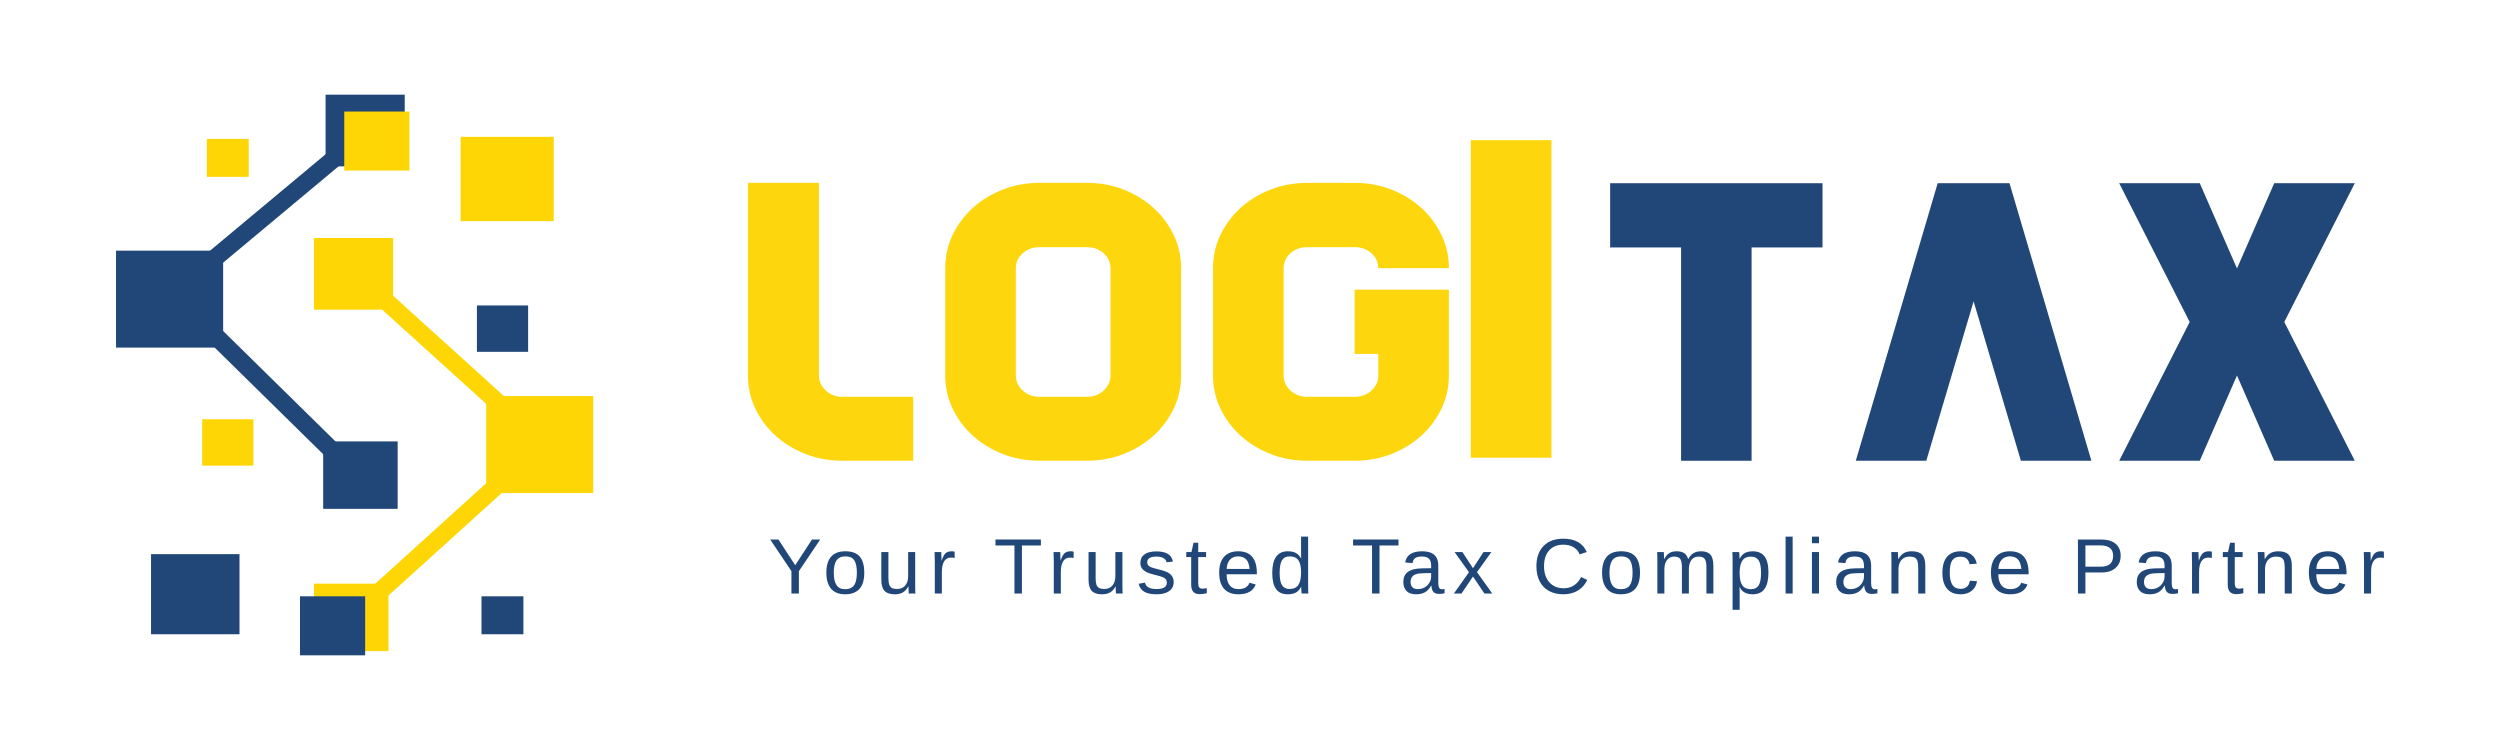 <svg width="180" height="54" viewBox="0 0 180 54" fill="none" xmlns="http://www.w3.org/2000/svg">
<g id="Logo_ashu (2) 1">
<g id="Group">
<path id="Vector" d="M29.14 6.817H23.441V11.977H29.14V6.817Z" fill="#204778"/>
<path id="Vector_2" d="M16.066 18.046H8.355V25.027H16.066V18.046Z" fill="#204778"/>
<path id="Vector_3" d="M28.631 31.781H23.268V36.637H28.631V31.781Z" fill="#204778"/>
<path id="Vector_4" d="M38.025 21.992H34.338V25.331H38.025V21.992Z" fill="#204778"/>
<path id="Vector_5" d="M17.244 39.899H10.875V45.666H17.244V39.899Z" fill="#204778"/>
<path id="Vector_6" d="M37.685 42.934H34.668V45.666H37.685V42.934Z" fill="#204778"/>
<path id="Vector_7" d="M23.926 10.703L14.688 18.411L15.596 19.304L24.834 11.595L23.926 10.703Z" fill="#204778"/>
<path id="Vector_8" d="M15.996 23.764L15.01 24.586L23.522 32.953L24.508 32.13L15.996 23.764Z" fill="#204778"/>
<path id="Vector_9" d="M27.969 42.023H22.605V46.88H27.969V42.023Z" fill="#FED606"/>
<path id="Vector_10" d="M29.48 8.031H24.787V12.28H29.48V8.031Z" fill="#FED606"/>
<path id="Vector_11" d="M17.908 10.003H14.891V12.735H17.908V10.003Z" fill="#FED606"/>
<path id="Vector_12" d="M18.246 30.188H14.559V33.526H18.246V30.188Z" fill="#FED606"/>
<path id="Vector_13" d="M39.869 9.852H33.164V15.922H39.869V9.852Z" fill="#FED606"/>
<path id="Vector_14" d="M42.716 28.518H35.006V35.499H42.716V28.518Z" fill="#FED606"/>
<path id="Vector_15" d="M28.304 17.136H22.605V22.295H28.304V17.136Z" fill="#FED606"/>
<path id="Vector_16" d="M35.37 34.463L26.486 42.506L27.434 43.364L36.318 35.321L35.37 34.463Z" fill="#FED606"/>
<path id="Vector_17" d="M27.765 20.804L26.816 21.663L35.7 29.706L36.648 28.847L27.765 20.804Z" fill="#FED606"/>
<path id="Vector_18" d="M26.291 42.934H21.598V47.183H26.291V42.934Z" fill="#204778"/>
</g>
<g id="Group_2">
<g id="Group_3">
<g id="Group_4">
<path id="Vector_19" d="M65.752 28.57V33.171H60.638C59.691 33.171 58.807 33.01 57.987 32.686C57.166 32.362 56.45 31.924 55.84 31.371C55.23 30.819 54.746 30.171 54.388 29.427C54.03 28.684 53.852 27.884 53.852 27.027V13.166H58.965V27.027C58.965 27.446 59.128 27.808 59.455 28.113C59.781 28.418 60.175 28.57 60.638 28.57H65.752Z" fill="#FDD60D"/>
<path id="Vector_20" d="M78.252 13.166C79.199 13.166 80.083 13.328 80.904 13.652C81.725 13.976 82.44 14.414 83.05 14.966C83.661 15.519 84.144 16.167 84.503 16.91C84.86 17.653 85.039 18.453 85.039 19.311V27.027C85.039 27.884 84.86 28.684 84.503 29.427C84.144 30.171 83.661 30.819 83.05 31.371C82.44 31.924 81.725 32.362 80.904 32.686C80.083 33.01 79.199 33.171 78.252 33.171H74.843C73.896 33.171 73.013 33.01 72.192 32.686C71.371 32.362 70.656 31.924 70.045 31.371C69.435 30.819 68.951 30.171 68.593 29.427C68.235 28.684 68.057 27.884 68.057 27.027V19.311C68.057 18.453 68.235 17.653 68.593 16.91C68.951 16.167 69.435 15.519 70.045 14.966C70.656 14.414 71.371 13.976 72.192 13.652C73.013 13.328 73.896 13.166 74.843 13.166H78.252ZM79.957 19.311C79.957 18.892 79.794 18.534 79.468 18.239C79.141 17.944 78.736 17.796 78.252 17.796H74.843C74.359 17.796 73.954 17.944 73.628 18.239C73.302 18.534 73.139 18.892 73.139 19.311V27.027C73.139 27.446 73.302 27.808 73.628 28.113C73.954 28.418 74.359 28.57 74.843 28.57H78.252C78.736 28.57 79.141 28.418 79.468 28.113C79.794 27.808 79.957 27.446 79.957 27.027V19.311Z" fill="#FDD60D"/>
<path id="Vector_21" d="M97.534 20.854H104.32V27.027C104.32 27.884 104.141 28.684 103.784 29.427C103.426 30.171 102.942 30.819 102.332 31.371C101.721 31.924 101.006 32.362 100.185 32.686C99.365 33.01 98.481 33.171 97.534 33.171H94.125C93.178 33.171 92.294 33.01 91.473 32.686C90.652 32.362 89.937 31.924 89.327 31.371C88.716 30.819 88.232 30.171 87.874 29.427C87.516 28.684 87.338 27.884 87.338 27.027V19.311C87.338 18.453 87.516 17.653 87.874 16.91C88.232 16.167 88.716 15.519 89.327 14.966C89.937 14.414 90.652 13.976 91.473 13.652C92.294 13.328 93.178 13.166 94.125 13.166H97.534C98.481 13.166 99.365 13.328 100.185 13.652C101.006 13.976 101.721 14.414 102.332 14.966C102.942 15.519 103.426 16.167 103.784 16.91C104.141 17.653 104.32 18.453 104.32 19.311H99.238C99.238 18.892 99.075 18.534 98.749 18.239C98.422 17.944 98.017 17.796 97.534 17.796H94.125C93.64 17.796 93.235 17.944 92.909 18.239C92.583 18.534 92.42 18.892 92.42 19.311V27.027C92.42 27.446 92.583 27.808 92.909 28.113C93.235 28.418 93.64 28.57 94.125 28.57H97.534C98.017 28.57 98.422 28.418 98.749 28.113C99.075 27.808 99.238 27.446 99.238 27.027V25.484H97.534V20.854Z" fill="#FDD60D"/>
</g>
<g id="Group_5">
<path id="Vector_22" d="M131.221 17.816H126.114V33.174H121.037V17.816H115.93V13.192H131.221V17.816Z" fill="#204778"/>
<path id="Vector_23" d="M145.504 33.174L142.099 21.698L138.693 33.174H133.617L139.513 13.192H144.684L150.58 33.174H145.504Z" fill="#204778"/>
</g>
<path id="Vector_24" d="M164.468 23.183L169.545 33.174H163.743L161.063 27.036L158.383 33.174H152.582L157.658 23.183L152.582 13.192H158.383L161.063 19.329L163.743 13.192H169.545L164.468 23.183Z" fill="#204778"/>
<path id="Vector_25" d="M111.707 10.092V32.955H105.898V10.092H111.707Z" fill="#FDD60D"/>
</g>
<g id="Group_6">
<path id="Vector_26" d="M57.52 41.122V42.734H56.983V41.122L55.453 38.844H56.046L57.257 40.697L58.463 38.844H59.056L57.52 41.122Z" fill="#204778"/>
<path id="Vector_27" d="M62.228 41.238C62.228 41.761 62.111 42.15 61.875 42.406C61.64 42.661 61.298 42.789 60.85 42.789C60.404 42.789 60.067 42.656 59.84 42.391C59.612 42.124 59.498 41.74 59.498 41.238C59.498 40.207 59.955 39.692 60.867 39.692C61.334 39.692 61.678 39.818 61.898 40.069C62.118 40.32 62.228 40.71 62.228 41.238ZM61.694 41.238C61.694 40.826 61.632 40.526 61.507 40.339C61.382 40.153 61.171 40.059 60.876 40.059C60.578 40.059 60.363 40.154 60.231 40.345C60.098 40.535 60.032 40.833 60.032 41.238C60.032 41.632 60.097 41.928 60.228 42.125C60.359 42.323 60.564 42.422 60.845 42.422C61.15 42.422 61.367 42.327 61.498 42.135C61.629 41.944 61.694 41.645 61.694 41.238Z" fill="#204778"/>
<path id="Vector_28" d="M63.966 39.748V41.641C63.966 41.838 63.986 41.991 64.025 42.1C64.065 42.208 64.128 42.286 64.214 42.334C64.301 42.382 64.428 42.406 64.596 42.406C64.84 42.406 65.033 42.324 65.174 42.16C65.316 41.996 65.386 41.769 65.386 41.478V39.748H65.894V42.097C65.894 42.445 65.9 42.657 65.911 42.734H65.431C65.429 42.725 65.427 42.7 65.425 42.66C65.424 42.62 65.421 42.573 65.419 42.52C65.416 42.468 65.412 42.369 65.409 42.224H65.4C65.284 42.43 65.148 42.576 64.995 42.661C64.841 42.747 64.651 42.79 64.423 42.79C64.088 42.79 63.843 42.708 63.688 42.545C63.533 42.383 63.455 42.113 63.455 41.738V39.748H63.966Z" fill="#204778"/>
<path id="Vector_29" d="M67.306 42.734V40.443C67.306 40.233 67.3 40.001 67.289 39.747H67.769C67.784 40.086 67.792 40.289 67.792 40.357H67.803C67.884 40.102 67.977 39.926 68.082 39.833C68.188 39.739 68.336 39.692 68.529 39.692C68.596 39.692 68.665 39.701 68.735 39.719V40.175C68.667 40.157 68.577 40.148 68.463 40.148C68.253 40.148 68.092 40.236 67.981 40.414C67.87 40.592 67.814 40.846 67.814 41.177V42.734H67.306Z" fill="#204778"/>
<path id="Vector_30" d="M73.577 39.275V42.734H73.04V39.275H71.674V38.844H74.943V39.275H73.577Z" fill="#204778"/>
<path id="Vector_31" d="M75.873 42.734V40.443C75.873 40.233 75.867 40.001 75.856 39.747H76.335C76.351 40.086 76.358 40.289 76.358 40.357H76.369C76.45 40.102 76.543 39.926 76.649 39.833C76.754 39.739 76.903 39.692 77.095 39.692C77.163 39.692 77.231 39.701 77.301 39.719V40.175C77.233 40.157 77.143 40.148 77.03 40.148C76.819 40.148 76.658 40.236 76.547 40.414C76.436 40.592 76.38 40.846 76.38 41.177V42.734H75.873Z" fill="#204778"/>
<path id="Vector_32" d="M78.886 39.748V41.641C78.886 41.838 78.906 41.991 78.945 42.1C78.985 42.208 79.048 42.286 79.134 42.334C79.221 42.382 79.348 42.406 79.516 42.406C79.76 42.406 79.953 42.324 80.094 42.16C80.235 41.996 80.306 41.769 80.306 41.478V39.748H80.814V42.097C80.814 42.445 80.82 42.657 80.831 42.734H80.351C80.349 42.725 80.347 42.7 80.345 42.66C80.344 42.62 80.341 42.573 80.338 42.52C80.335 42.468 80.332 42.369 80.329 42.224H80.32C80.203 42.43 80.068 42.576 79.915 42.661C79.761 42.747 79.571 42.79 79.343 42.79C79.008 42.79 78.763 42.708 78.608 42.545C78.453 42.383 78.375 42.113 78.375 41.738V39.748H78.886Z" fill="#204778"/>
<path id="Vector_33" d="M84.505 41.909C84.505 42.19 84.397 42.407 84.179 42.56C83.962 42.713 83.657 42.789 83.266 42.789C82.886 42.789 82.593 42.728 82.386 42.606C82.18 42.483 82.046 42.293 81.984 42.033L82.433 41.947C82.477 42.108 82.566 42.225 82.701 42.299C82.837 42.374 83.025 42.411 83.266 42.411C83.524 42.411 83.713 42.373 83.832 42.295C83.952 42.218 84.011 42.102 84.011 41.947C84.011 41.83 83.97 41.734 83.887 41.66C83.804 41.587 83.671 41.526 83.486 41.478L83.122 41.384C82.83 41.311 82.623 41.238 82.499 41.168C82.376 41.097 82.28 41.011 82.21 40.91C82.14 40.808 82.106 40.684 82.106 40.537C82.106 40.264 82.205 40.057 82.404 39.914C82.602 39.772 82.891 39.7 83.272 39.7C83.609 39.7 83.876 39.758 84.075 39.874C84.273 39.99 84.399 40.176 84.452 40.432L83.995 40.487C83.966 40.355 83.89 40.253 83.767 40.182C83.644 40.111 83.479 40.076 83.272 40.076C83.042 40.076 82.873 40.11 82.763 40.178C82.654 40.246 82.6 40.349 82.6 40.487C82.6 40.572 82.622 40.642 82.668 40.697C82.713 40.752 82.779 40.799 82.868 40.838C82.956 40.876 83.143 40.93 83.427 40.998C83.696 41.064 83.89 41.125 84.008 41.181C84.127 41.237 84.221 41.3 84.289 41.368C84.358 41.436 84.411 41.514 84.449 41.604C84.487 41.693 84.505 41.795 84.505 41.909Z" fill="#204778"/>
<path id="Vector_34" d="M86.889 42.712C86.721 42.756 86.55 42.778 86.375 42.778C85.968 42.778 85.765 42.553 85.765 42.102V40.109H85.412V39.747H85.785L85.934 39.079H86.273V39.747H86.838V40.109H86.273V41.994C86.273 42.138 86.297 42.239 86.345 42.297C86.393 42.355 86.477 42.383 86.595 42.383C86.663 42.383 86.761 42.371 86.889 42.345V42.712Z" fill="#204778"/>
<path id="Vector_35" d="M88.315 41.346C88.315 41.688 88.387 41.952 88.532 42.138C88.677 42.324 88.889 42.417 89.167 42.417C89.388 42.417 89.564 42.373 89.697 42.287C89.829 42.2 89.919 42.091 89.966 41.958L90.412 42.083C90.23 42.554 89.815 42.789 89.167 42.789C88.716 42.789 88.372 42.658 88.135 42.395C87.899 42.132 87.781 41.74 87.781 41.221C87.781 40.728 87.899 40.35 88.135 40.087C88.372 39.824 88.709 39.692 89.148 39.692C90.045 39.692 90.494 40.221 90.494 41.279V41.346H88.315ZM89.969 40.965C89.941 40.65 89.859 40.42 89.724 40.276C89.588 40.131 89.393 40.059 89.139 40.059C88.892 40.059 88.697 40.14 88.553 40.301C88.409 40.462 88.332 40.683 88.32 40.965H89.969Z" fill="#204778"/>
<path id="Vector_36" d="M93.677 42.254C93.582 42.445 93.458 42.582 93.302 42.665C93.147 42.748 92.955 42.789 92.725 42.789C92.339 42.789 92.056 42.662 91.874 42.408C91.692 42.154 91.602 41.77 91.602 41.254C91.602 40.213 91.976 39.692 92.725 39.692C92.957 39.692 93.15 39.733 93.304 39.816C93.458 39.899 93.582 40.031 93.677 40.211H93.682L93.677 39.877V38.637H94.185V42.118C94.185 42.43 94.191 42.635 94.202 42.734H93.716C93.711 42.705 93.704 42.637 93.698 42.53C93.691 42.423 93.688 42.331 93.688 42.254H93.677ZM92.135 41.238C92.135 41.656 92.192 41.955 92.305 42.135C92.418 42.315 92.601 42.406 92.855 42.406C93.143 42.406 93.352 42.308 93.482 42.113C93.612 41.918 93.677 41.615 93.677 41.205C93.677 40.809 93.612 40.519 93.482 40.335C93.352 40.151 93.145 40.059 92.861 40.059C92.605 40.059 92.42 40.151 92.306 40.336C92.192 40.521 92.135 40.822 92.135 41.238Z" fill="#204778"/>
<path id="Vector_37" d="M99.325 39.275V42.734H98.788V39.275H97.422V38.844H100.691V39.275H99.325Z" fill="#204778"/>
<path id="Vector_38" d="M101.962 42.789C101.655 42.789 101.425 42.71 101.27 42.552C101.116 42.394 101.039 42.177 101.039 41.9C101.039 41.591 101.143 41.354 101.351 41.188C101.559 41.023 101.894 40.934 102.358 40.923L103.043 40.912V40.749C103.043 40.506 102.991 40.333 102.885 40.228C102.78 40.123 102.614 40.07 102.388 40.07C102.161 40.07 101.995 40.108 101.892 40.183C101.788 40.259 101.726 40.379 101.705 40.545L101.174 40.498C101.261 39.961 101.669 39.692 102.4 39.692C102.784 39.692 103.073 39.778 103.266 39.95C103.46 40.122 103.557 40.371 103.557 40.697V41.983C103.557 42.131 103.577 42.241 103.616 42.316C103.656 42.391 103.731 42.428 103.842 42.428C103.891 42.428 103.947 42.421 104.009 42.408V42.718C103.881 42.747 103.75 42.762 103.616 42.762C103.428 42.762 103.291 42.714 103.206 42.617C103.12 42.52 103.072 42.369 103.06 42.163H103.043C102.914 42.391 102.763 42.553 102.59 42.647C102.418 42.742 102.209 42.789 101.962 42.789ZM102.078 42.417C102.264 42.417 102.43 42.375 102.575 42.292C102.72 42.21 102.834 42.096 102.918 41.952C103.002 41.807 103.043 41.658 103.043 41.506V41.26L102.487 41.271C102.248 41.275 102.067 41.299 101.944 41.343C101.821 41.387 101.726 41.455 101.66 41.547C101.594 41.639 101.561 41.76 101.561 41.909C101.561 42.071 101.606 42.196 101.695 42.284C101.785 42.373 101.912 42.417 102.078 42.417Z" fill="#204778"/>
<path id="Vector_39" d="M106.876 42.734L106.055 41.509L105.228 42.734H104.68L105.767 41.2L104.731 39.748H105.292L106.055 40.91L106.811 39.748H107.379L106.343 41.194L107.444 42.734H106.876Z" fill="#204778"/>
<path id="Vector_40" d="M112.563 39.217C112.123 39.217 111.78 39.355 111.536 39.632C111.291 39.909 111.169 40.289 111.169 40.771C111.169 41.248 111.296 41.631 111.551 41.921C111.806 42.211 112.151 42.355 112.586 42.355C113.143 42.355 113.562 42.086 113.842 41.547L114.283 41.762C114.119 42.097 113.889 42.352 113.592 42.527C113.296 42.702 112.952 42.789 112.561 42.789C112.16 42.789 111.813 42.708 111.52 42.545C111.227 42.382 111.005 42.149 110.851 41.846C110.698 41.544 110.621 41.185 110.621 40.771C110.621 40.151 110.792 39.665 111.135 39.313C111.477 38.962 111.952 38.786 112.558 38.786C112.981 38.786 113.335 38.867 113.619 39.029C113.903 39.191 114.112 39.431 114.246 39.749L113.735 39.915C113.643 39.689 113.495 39.516 113.29 39.396C113.086 39.277 112.844 39.217 112.563 39.217Z" fill="#204778"/>
<path id="Vector_41" d="M118.08 41.238C118.08 41.761 117.962 42.15 117.727 42.406C117.492 42.661 117.15 42.789 116.702 42.789C116.256 42.789 115.919 42.656 115.691 42.391C115.464 42.124 115.35 41.74 115.35 41.238C115.35 40.207 115.806 39.692 116.719 39.692C117.186 39.692 117.529 39.818 117.749 40.069C117.97 40.32 118.08 40.71 118.08 41.238ZM117.546 41.238C117.546 40.826 117.483 40.526 117.358 40.339C117.233 40.153 117.023 40.059 116.727 40.059C116.43 40.059 116.215 40.154 116.082 40.345C115.95 40.535 115.883 40.833 115.883 41.238C115.883 41.632 115.949 41.928 116.08 42.125C116.21 42.323 116.416 42.422 116.696 42.422C117.001 42.422 117.219 42.327 117.35 42.135C117.481 41.944 117.546 41.645 117.546 41.238Z" fill="#204778"/>
<path id="Vector_42" d="M121.097 42.734V40.84C121.097 40.551 121.056 40.352 120.975 40.241C120.894 40.131 120.749 40.076 120.538 40.076C120.321 40.076 120.15 40.157 120.024 40.319C119.898 40.481 119.835 40.709 119.835 41.003V42.734H119.33V40.385C119.33 40.037 119.324 39.824 119.312 39.747H119.793C119.794 39.756 119.796 39.781 119.798 39.822C119.8 39.862 119.802 39.909 119.805 39.961C119.808 40.014 119.811 40.112 119.815 40.258H119.823C119.933 40.046 120.058 39.899 120.199 39.816C120.34 39.733 120.512 39.692 120.716 39.692C120.947 39.692 121.13 39.737 121.265 39.827C121.399 39.917 121.493 40.061 121.546 40.258H121.554C121.659 40.057 121.787 39.913 121.937 39.824C122.086 39.736 122.267 39.692 122.48 39.692C122.789 39.692 123.013 39.774 123.153 39.938C123.294 40.102 123.364 40.37 123.364 40.744V42.734H122.861V40.84C122.861 40.551 122.821 40.352 122.74 40.241C122.659 40.131 122.513 40.076 122.302 40.076C122.08 40.076 121.908 40.156 121.784 40.317C121.661 40.478 121.599 40.707 121.599 41.003V42.734H121.097Z" fill="#204778"/>
<path id="Vector_43" d="M127.329 41.227C127.329 42.269 126.954 42.789 126.205 42.789C125.735 42.789 125.418 42.617 125.257 42.27H125.242C125.25 42.285 125.254 42.442 125.254 42.74V43.907H124.746V40.357C124.746 40.05 124.74 39.847 124.729 39.747H125.22C125.222 39.755 125.224 39.781 125.228 39.826C125.232 39.871 125.236 39.94 125.241 40.034C125.246 40.128 125.248 40.193 125.248 40.228H125.259C125.35 40.044 125.469 39.909 125.618 39.823C125.767 39.738 125.962 39.695 126.205 39.695C126.582 39.695 126.863 39.818 127.049 40.065C127.236 40.311 127.329 40.699 127.329 41.227ZM126.795 41.238C126.795 40.822 126.738 40.525 126.623 40.346C126.508 40.168 126.326 40.078 126.075 40.078C125.874 40.078 125.716 40.12 125.602 40.203C125.488 40.285 125.402 40.415 125.343 40.591C125.283 40.766 125.254 40.995 125.254 41.277C125.254 41.669 125.318 41.958 125.446 42.143C125.574 42.329 125.782 42.422 126.07 42.422C126.322 42.422 126.506 42.332 126.622 42.15C126.737 41.969 126.795 41.665 126.795 41.238Z" fill="#204778"/>
<path id="Vector_44" d="M128.562 42.734V38.637H129.071V42.734H128.562Z" fill="#204778"/>
<path id="Vector_45" d="M130.459 39.112V38.637H130.967V39.112H130.459ZM130.459 42.734V39.747H130.967V42.734H130.459Z" fill="#204778"/>
<path id="Vector_46" d="M133.126 42.789C132.819 42.789 132.589 42.71 132.435 42.552C132.28 42.394 132.203 42.177 132.203 41.9C132.203 41.591 132.307 41.354 132.515 41.188C132.723 41.023 133.059 40.934 133.522 40.923L134.207 40.912V40.749C134.207 40.506 134.155 40.333 134.049 40.228C133.944 40.123 133.778 40.07 133.553 40.07C133.325 40.07 133.159 40.108 133.056 40.183C132.952 40.259 132.89 40.379 132.869 40.545L132.339 40.498C132.425 39.961 132.833 39.692 133.564 39.692C133.948 39.692 134.237 39.778 134.431 39.95C134.624 40.122 134.721 40.371 134.721 40.697V41.983C134.721 42.131 134.741 42.241 134.781 42.316C134.82 42.391 134.895 42.428 135.006 42.428C135.055 42.428 135.111 42.421 135.173 42.408V42.718C135.045 42.747 134.914 42.762 134.781 42.762C134.592 42.762 134.456 42.714 134.37 42.617C134.284 42.52 134.236 42.369 134.225 42.163H134.207C134.078 42.391 133.927 42.553 133.754 42.647C133.582 42.742 133.373 42.789 133.126 42.789ZM133.242 42.417C133.428 42.417 133.594 42.375 133.739 42.292C133.884 42.21 133.998 42.096 134.082 41.952C134.166 41.807 134.207 41.658 134.207 41.506V41.26L133.651 41.271C133.412 41.275 133.231 41.299 133.108 41.343C132.985 41.387 132.89 41.455 132.824 41.547C132.758 41.639 132.725 41.76 132.725 41.909C132.725 42.071 132.77 42.196 132.859 42.284C132.949 42.373 133.076 42.417 133.242 42.417Z" fill="#204778"/>
<path id="Vector_47" d="M138.111 42.734V40.84C138.111 40.643 138.091 40.491 138.052 40.382C138.013 40.274 137.949 40.195 137.863 40.148C137.776 40.1 137.649 40.076 137.482 40.076C137.237 40.076 137.044 40.158 136.903 40.321C136.762 40.485 136.691 40.712 136.691 41.003V42.734H136.183V40.385C136.183 40.037 136.177 39.824 136.166 39.747H136.646C136.648 39.756 136.65 39.781 136.652 39.822C136.653 39.862 136.656 39.909 136.659 39.961C136.662 40.014 136.665 40.112 136.669 40.258H136.677C136.794 40.052 136.929 39.906 137.082 39.82C137.236 39.735 137.426 39.692 137.654 39.692C137.989 39.692 138.234 39.773 138.389 39.936C138.545 40.099 138.622 40.368 138.622 40.744V42.734H138.111Z" fill="#204778"/>
<path id="Vector_48" d="M140.382 41.227C140.382 41.624 140.446 41.919 140.574 42.11C140.702 42.302 140.895 42.397 141.153 42.397C141.334 42.397 141.485 42.35 141.606 42.254C141.727 42.158 141.802 42.011 141.831 41.812L142.344 41.845C142.305 42.132 142.18 42.361 141.969 42.533C141.758 42.704 141.491 42.789 141.167 42.789C140.74 42.789 140.414 42.657 140.189 42.393C139.964 42.129 139.852 41.744 139.852 41.238C139.852 40.736 139.964 40.352 140.19 40.088C140.416 39.824 140.74 39.692 141.161 39.692C141.474 39.692 141.733 39.771 141.939 39.929C142.145 40.088 142.275 40.306 142.327 40.584L141.805 40.622C141.779 40.457 141.712 40.325 141.605 40.228C141.497 40.13 141.345 40.081 141.147 40.081C140.878 40.081 140.683 40.169 140.563 40.343C140.442 40.518 140.382 40.813 140.382 41.227Z" fill="#204778"/>
<path id="Vector_49" d="M143.881 41.346C143.881 41.688 143.954 41.952 144.099 42.138C144.244 42.324 144.455 42.417 144.734 42.417C144.954 42.417 145.13 42.373 145.263 42.287C145.396 42.2 145.486 42.091 145.533 41.958L145.979 42.083C145.796 42.554 145.381 42.789 144.734 42.789C144.282 42.789 143.938 42.658 143.702 42.395C143.466 42.132 143.348 41.74 143.348 41.221C143.348 40.728 143.466 40.35 143.702 40.087C143.938 39.824 144.275 39.692 144.714 39.692C145.612 39.692 146.061 40.221 146.061 41.279V41.346H143.881ZM145.536 40.965C145.507 40.65 145.425 40.42 145.29 40.276C145.154 40.131 144.96 40.059 144.706 40.059C144.459 40.059 144.264 40.14 144.12 40.301C143.976 40.462 143.898 40.683 143.887 40.965H145.536Z" fill="#204778"/>
<path id="Vector_50" d="M152.689 40.015C152.689 40.383 152.566 40.675 152.32 40.892C152.075 41.11 151.741 41.218 151.319 41.218H150.15V42.734H149.611V38.844H151.286C151.731 38.844 152.077 38.946 152.322 39.151C152.566 39.355 152.689 39.643 152.689 40.015ZM152.146 40.02C152.146 39.518 151.838 39.267 151.22 39.267H150.15V40.801H151.243C151.845 40.801 152.146 40.541 152.146 40.02Z" fill="#204778"/>
<path id="Vector_51" d="M154.769 42.789C154.462 42.789 154.231 42.71 154.077 42.552C153.923 42.394 153.846 42.177 153.846 41.9C153.846 41.591 153.95 41.354 154.158 41.188C154.366 41.023 154.701 40.934 155.164 40.923L155.85 40.912V40.749C155.85 40.506 155.797 40.333 155.692 40.228C155.587 40.123 155.421 40.07 155.195 40.07C154.967 40.07 154.802 40.108 154.698 40.183C154.595 40.259 154.533 40.379 154.512 40.545L153.981 40.498C154.068 39.961 154.476 39.692 155.206 39.692C155.59 39.692 155.879 39.778 156.073 39.95C156.267 40.122 156.364 40.371 156.364 40.697V41.983C156.364 42.131 156.384 42.241 156.423 42.316C156.463 42.391 156.538 42.428 156.649 42.428C156.698 42.428 156.753 42.421 156.816 42.408V42.718C156.688 42.747 156.557 42.762 156.423 42.762C156.235 42.762 156.098 42.714 156.012 42.617C155.927 42.52 155.878 42.369 155.867 42.163H155.85C155.72 42.391 155.569 42.553 155.397 42.647C155.225 42.742 155.015 42.789 154.769 42.789ZM154.885 42.417C155.071 42.417 155.237 42.375 155.381 42.292C155.526 42.21 155.641 42.096 155.725 41.952C155.808 41.807 155.85 41.658 155.85 41.506V41.26L155.294 41.271C155.055 41.275 154.874 41.299 154.751 41.343C154.627 41.387 154.533 41.455 154.467 41.547C154.401 41.639 154.368 41.76 154.368 41.909C154.368 42.071 154.413 42.196 154.502 42.284C154.591 42.373 154.719 42.417 154.885 42.417Z" fill="#204778"/>
<path id="Vector_52" d="M157.826 42.734V40.443C157.826 40.233 157.82 40.001 157.809 39.747H158.289C158.304 40.086 158.311 40.289 158.311 40.357H158.323C158.403 40.102 158.496 39.926 158.602 39.833C158.707 39.739 158.856 39.692 159.048 39.692C159.116 39.692 159.185 39.701 159.254 39.719V40.175C159.186 40.157 159.096 40.148 158.983 40.148C158.772 40.148 158.611 40.236 158.5 40.414C158.389 40.592 158.334 40.846 158.334 41.177V42.734H157.826Z" fill="#204778"/>
<path id="Vector_53" d="M161.52 42.712C161.352 42.756 161.181 42.778 161.006 42.778C160.599 42.778 160.396 42.553 160.396 42.102V40.109H160.043V39.747H160.416L160.565 39.079H160.904V39.747H161.469V40.109H160.904V41.994C160.904 42.138 160.928 42.239 160.976 42.297C161.024 42.355 161.107 42.383 161.226 42.383C161.294 42.383 161.392 42.371 161.52 42.345V42.712Z" fill="#204778"/>
<path id="Vector_54" d="M164.5 42.734V40.84C164.5 40.643 164.48 40.491 164.441 40.382C164.401 40.274 164.338 40.195 164.251 40.148C164.165 40.1 164.038 40.076 163.87 40.076C163.626 40.076 163.433 40.158 163.292 40.321C163.15 40.485 163.08 40.712 163.08 41.003V42.734H162.572V40.385C162.572 40.037 162.566 39.824 162.555 39.747H163.035C163.037 39.756 163.039 39.781 163.04 39.822C163.042 39.862 163.044 39.909 163.047 39.961C163.05 40.014 163.053 40.112 163.057 40.258H163.066C163.182 40.052 163.318 39.906 163.471 39.82C163.624 39.735 163.815 39.692 164.042 39.692C164.378 39.692 164.623 39.773 164.778 39.936C164.933 40.099 165.011 40.368 165.011 40.744V42.734H164.5Z" fill="#204778"/>
<path id="Vector_55" d="M166.772 41.346C166.772 41.688 166.844 41.952 166.989 42.138C167.134 42.324 167.346 42.417 167.624 42.417C167.845 42.417 168.021 42.373 168.154 42.287C168.286 42.2 168.376 42.091 168.423 41.958L168.869 42.083C168.687 42.554 168.272 42.789 167.624 42.789C167.173 42.789 166.829 42.658 166.592 42.395C166.356 42.132 166.238 41.74 166.238 41.221C166.238 40.728 166.356 40.35 166.592 40.087C166.829 39.824 167.166 39.692 167.605 39.692C168.502 39.692 168.951 40.221 168.951 41.279V41.346H166.772ZM168.426 40.965C168.398 40.65 168.316 40.42 168.181 40.276C168.045 40.131 167.85 40.059 167.596 40.059C167.35 40.059 167.154 40.14 167.01 40.301C166.866 40.462 166.789 40.683 166.777 40.965H168.426Z" fill="#204778"/>
<path id="Vector_56" d="M170.21 42.734V40.443C170.21 40.233 170.205 40.001 170.193 39.747H170.673C170.688 40.086 170.696 40.289 170.696 40.357H170.707C170.788 40.102 170.881 39.926 170.987 39.833C171.092 39.739 171.241 39.692 171.433 39.692C171.5 39.692 171.569 39.701 171.639 39.719V40.175C171.571 40.157 171.481 40.148 171.368 40.148C171.157 40.148 170.996 40.236 170.885 40.414C170.774 40.592 170.718 40.846 170.718 41.177V42.734H170.21Z" fill="#204778"/>
</g>
</g>
</g>
</svg>

